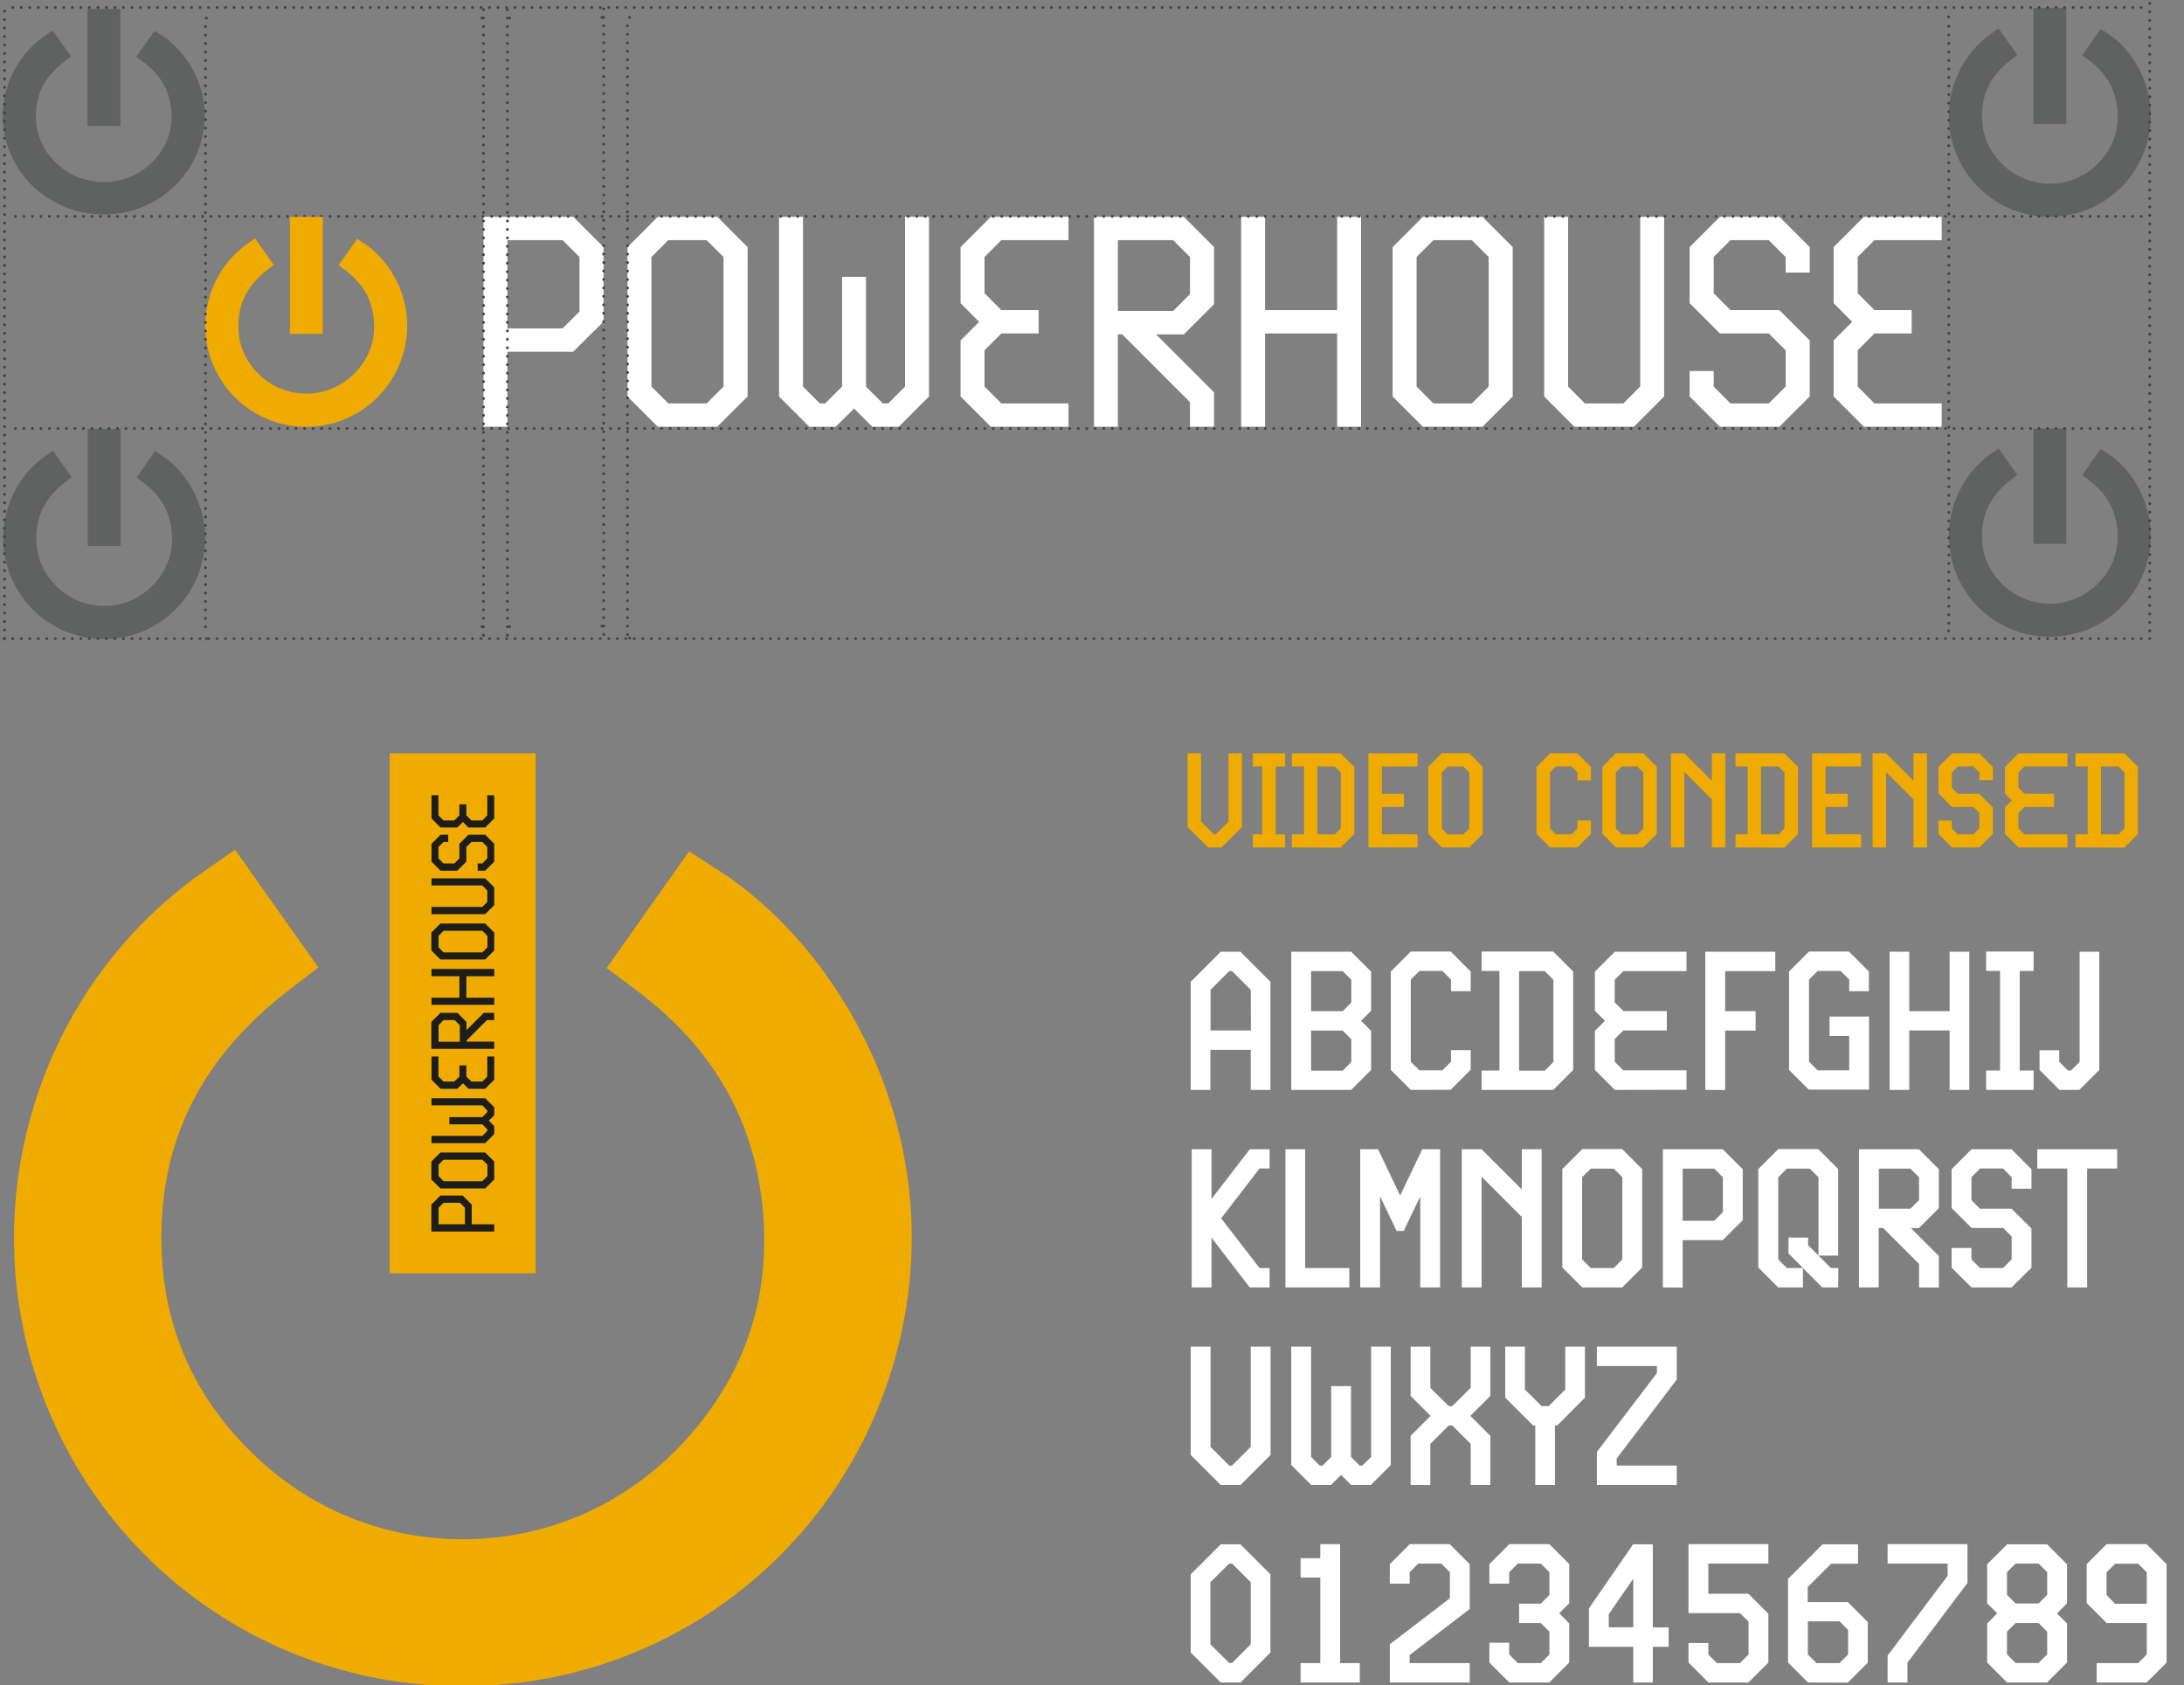 <?xml version="1.0" encoding="UTF-8"?> <svg xmlns="http://www.w3.org/2000/svg" xmlns:xlink="http://www.w3.org/1999/xlink" version="1.1" id="Layer_1" x="0px" y="0px" viewBox="0 0 1542.2 1190.2" style="enable-background:new 0 0 1542.2 1190.2;" xml:space="preserve"><rect x="0" y="0" width="1542.2" height="1190.2" fill="#808080" stroke="none"/> <style type="text/css"> .st0{fill:#F0AB00;} .st1{fill:none;stroke:#3D4242;stroke-width:2;stroke-linecap:round;stroke-linejoin:round;stroke-dasharray:0,5.988;} .st2{fill:none;stroke:#3D4242;stroke-width:2;stroke-linecap:round;stroke-linejoin:round;} .st3{fill:#FFFFFF;} .st4{opacity:0.5;} .st5{clip-path:url(#SVGID_00000118363532391894804780000006086328746120376705_);fill:#3F4444;} .st6{clip-path:url(#SVGID_00000040566066243110913420000010939183939367129481_);fill:#3F4444;} .st7{clip-path:url(#SVGID_00000089532870808393352130000006015029079931954835_);fill:#3F4444;} .st8{clip-path:url(#SVGID_00000135688466740714473290000003114560456068568970_);fill:#3F4444;} .st9{clip-path:url(#SVGID_00000158710754640600963440000009164714158985982385_);fill:#3F4444;} .st10{clip-path:url(#SVGID_00000072279379693930810260000003394333568396973738_);fill:#3F4444;} .st11{clip-path:url(#SVGID_00000116931325769031260430000004270351153222407592_);fill:#3F4444;} .st12{clip-path:url(#SVGID_00000029037570182658758720000002027830227517073809_);fill:#3F4444;} .st13{clip-path:url(#SVGID_00000177458009428465888460000006929232015604341165_);fill:#3F4444;} .st14{clip-path:url(#SVGID_00000008107825907700785150000016466764437818957741_);fill:#3F4444;} .st15{clip-path:url(#SVGID_00000146491993930569184890000010174832333598088592_);fill:#3F4444;} .st16{clip-path:url(#SVGID_00000181052619880862665380000005329264739092838335_);fill:#3F4444;} .st17{clip-path:url(#SVGID_00000016068931101407587020000014439491575208713095_);fill:#3F4444;} .st18{clip-path:url(#SVGID_00000025400335718458619080000017696018957076234117_);fill:#3F4444;} .st19{clip-path:url(#SVGID_00000094585165222805108860000007997974881126485158_);fill:#3F4444;} .st20{clip-path:url(#SVGID_00000124849556142474783420000002324646466377575557_);fill:#3F4444;} .st21{fill:none;stroke:#3F4444;stroke-width:2;stroke-linecap:round;stroke-linejoin:round;stroke-dasharray:0,6.004;} .st22{fill:none;stroke:#3F4444;stroke-width:2;stroke-linecap:round;stroke-linejoin:round;} .st23{fill:none;stroke:#3F4444;stroke-width:2;stroke-linecap:round;stroke-linejoin:round;stroke-dasharray:0,6.012;} .st24{fill:none;stroke:#3F4444;stroke-width:2;stroke-linecap:round;stroke-linejoin:round;stroke-dasharray:0,5.97;} .st25{fill:none;stroke:#3F4444;stroke-width:2;stroke-linecap:round;stroke-linejoin:round;stroke-dasharray:0,6.022;} .st26{fill:#1D1D1B;} </style> <g> <g> <g> <g> <g> <path class="st0" d="M247.5,185.9c2.2-3,4.3-6.1,6.4-9.1c16.7,10.8,30.8,34.6,27.2,61.6c-4,30.4-28.5,53.5-57.9,56.5 c-31.6,3.3-59.3-16-68.8-44.1c-9.8-28.9,2-58.8,24.3-74.2c2.1,3,4.3,6.1,6.5,9.1c-15.5,11.9-23.5,27.4-22.7,47 c0.6,14.6,6.6,26.9,17.3,36.8c21.6,20,55.6,19.3,76.2-3c11-11.9,15.7-26.1,14-42.2C268.3,208.4,260.4,195.6,247.5,185.9"></path> </g> </g> <g> <g> <path class="st0" d="M216.3,301.4c-30.5,0-57.6-19.1-67.6-48.5c-10.1-29.9,0.8-63.2,26.5-81.1l4.9-3.4l13.2,18.7l-4.6,3.5 c-14.4,11.1-21.1,24.8-20.3,41.9c0.5,12.7,5.7,23.7,15.3,32.7c9.4,8.7,21.6,13.2,34.4,12.8c12.7-0.5,24.5-6,33.3-15.4 c9.8-10.6,14-23.2,12.5-37.5c-1.5-14.1-8-25.3-20.1-34.3l-4.7-3.5l13.1-18.6l4.8,3.1c17.3,11.1,34,37,29.9,67.5 c-4.4,32.9-30.4,58.3-63.2,61.7C221.3,301.3,218.8,301.4,216.3,301.4"></path> </g> </g> </g> </g> </g> <g> <g> <line class="st1" x1="1518" y1="8.4" x2="1518" y2="442.5"></line> </g> </g> <g> <g> <g> <g> <g> <path class="st2" d="M1518,445.5L1518,445.5 M1518,2.4L1518,2.4"></path> </g> </g> </g> </g> </g> <g> <g> <path class="st3" d="M409.2,181.5l-11.9-11.9h-39v62.3h39l11.9-11.9V181.5z M341.4,301.4V153.1h63.4l21.4,21.4v52.6l-21.5,21.3 h-46.4v53L341.4,301.4L341.4,301.4z"></path> </g> </g> <g> <g> <path class="st3" d="M510.9,181.5L499,169.6h-27.1L460,181.5V273l11.9,11.9H499l11.9-11.9V181.5z M464.5,301.4L443.1,280V174.5 l21.4-21.4h42l21.4,21.4V280l-21.5,21.4H464.5z"></path> </g> </g> <g> <g> <polygon class="st3" points="616,301.4 603.1,288.5 590.1,301.4 571.5,301.4 550.1,280 550.1,153.1 567,153.1 567,273 578.9,284.9 582.7,284.9 594.6,273 594.6,195.5 611.5,195.5 611.5,273 623.4,284.9 627.2,284.9 639.1,273 639.1,153.1 656,153.1 656,280 634.6,301.4 "></polygon> </g> </g> <g> <g> <polygon class="st3" points="699.7,301.4 678.3,280 678.3,240.4 691.4,227.3 678.3,214.1 678.3,174.5 699.7,153.1 754.5,153.1 754.5,169.6 707.1,169.6 695.2,181.5 695.2,207.1 707.1,219 733.4,219 733.4,235.5 707.1,235.5 695.2,247.4 695.2,273 707.1,284.9 754.5,284.9 754.5,301.4 "></polygon> </g> </g> <g> <g> <path class="st3" d="M840.3,181.5l-11.9-11.9h-39v50h39l11.9-11.9V181.5z M840.3,301.4V284l-47.9-47.9h-3v65.3h-16.9V153.1h63.4 l21.4,21.4v40.3l-21.4,21.4h-19.5l40.9,40.9v24.3H840.3z"></path> </g> </g> <g> <g> <polygon class="st3" points="944.2,301.4 944.2,235.5 893.3,235.5 893.3,301.4 876.4,301.4 876.4,153.1 893.3,153.1 893.3,219 944.2,219 944.2,153.1 961.1,153.1 961.1,301.4 "></polygon> </g> </g> <g> <g> <path class="st3" d="M1051.2,181.5l-11.9-11.9h-27.1l-11.9,11.9V273l11.9,11.9h27.1l11.9-11.9V181.5z M1004.8,301.4L983.4,280 V174.5l21.4-21.4h42l21.4,21.4V280l-21.4,21.4H1004.8z"></path> </g> </g> <g> <g> <polygon class="st3" points="1111.8,301.4 1090.4,280 1090.4,153.1 1107.3,153.1 1107.3,273 1119.2,284.9 1146.3,284.9 1158.2,273 1158.2,153.1 1175.1,153.1 1175.1,280 1153.7,301.4 "></polygon> </g> </g> <g> <g> <polygon class="st3" points="1214.5,301.4 1193.1,280 1193.1,262 1210.1,262 1210.1,273 1221.9,284.9 1249,284.9 1260.9,273 1260.9,247.4 1249,235.5 1214.5,235.5 1193.1,214.1 1193.1,174.5 1214.5,153.1 1256.5,153.1 1277.9,174.5 1277.9,192.5 1260.9,192.5 1260.9,181.5 1249,169.6 1221.9,169.6 1210.1,181.5 1210.1,207.1 1221.9,219 1256.5,219 1277.9,240.4 1277.9,280 1256.5,301.4 "></polygon> </g> </g> <g> <g> <polygon class="st3" points="1316.2,301.4 1294.8,280 1294.8,240.4 1307.9,227.3 1294.8,214.1 1294.8,174.5 1316.2,153.1 1371.1,153.1 1371.1,169.6 1323.6,169.6 1311.8,181.5 1311.8,207.1 1323.6,219 1349.9,219 1349.9,235.5 1323.6,235.5 1311.8,247.4 1311.8,273 1323.6,284.9 1371.1,284.9 1371.1,301.4 "></polygon> </g> </g> <g> <g> <g> <g> <g> <g class="st4"> <g> <g> <g> <defs> <rect id="SVGID_1_" x="-15" y="-6.7" width="176.7" height="162.3"></rect> </defs> <clipPath id="SVGID_00000093878539564863757270000008051934710047945397_"> <use xlink:href="#SVGID_1_" style="overflow:visible;"></use> </clipPath> <path style="clip-path:url(#SVGID_00000093878539564863757270000008051934710047945397_);fill:#3F4444;" d="M104.5,39.1 c2.2-3,4.3-6.1,6.4-9.1c16.7,10.8,30.8,34.6,27.2,61.6c-4,30.4-28.5,53.5-57.9,56.5c-31.6,3.3-59.3-16-68.8-44.1 c-9.8-28.9,2-58.8,24.3-74.2c2.1,3,4.3,6.1,6.5,9.1c-15.5,11.9-23.5,27.4-22.7,47c0.6,14.6,6.6,26.9,17.3,36.8 c21.6,20,55.6,19.3,76.2-3c11-11.9,15.7-26.1,14-42.2C125.3,61.6,117.5,48.9,104.5,39.1"></path> </g> </g> <g> <g> <defs> <rect id="SVGID_00000172411406613284282830000015865275573981195693_" x="-15" y="-6.7" width="176.7" height="162.3"></rect> </defs> <clipPath id="SVGID_00000038389496736109992550000012287469082503137969_"> <use xlink:href="#SVGID_00000172411406613284282830000015865275573981195693_" style="overflow:visible;"></use> </clipPath> <path style="clip-path:url(#SVGID_00000038389496736109992550000012287469082503137969_);fill:#3F4444;" d="M73.3,151.5 c-30.5,0-57.6-18.7-67.6-47.4C-4.4,74.9,6.5,42.4,32.2,24.9l4.9-3.3l13.2,18.3l-4.6,3.4C31.3,54.1,24.6,67.5,25.4,84.2 c0.5,12.4,5.7,23.2,15.3,31.9c9.4,8.5,21.6,12.9,34.4,12.5c12.7-0.5,24.5-5.9,33.3-15c9.8-10.4,14-22.7,12.5-36.6 c-1.5-13.8-8-24.7-20.1-33.5l-4.7-3.4l13.1-18.2l4.8,3c17.3,10.8,34,36.1,29.9,65.9c-4.4,32.1-30.4,57-63.2,60.3 C78.4,151.4,75.8,151.5,73.3,151.5"></path> </g> </g> <g> <g> <defs> <rect id="SVGID_00000018920535881198724780000012340235006560531100_" x="-15" y="-6.7" width="176.7" height="162.3"></rect> </defs> <clipPath id="SVGID_00000136394583040303089300000008795802212456289458_"> <use xlink:href="#SVGID_00000018920535881198724780000012340235006560531100_" style="overflow:visible;"></use> </clipPath> <rect x="67.8" y="12.3" style="clip-path:url(#SVGID_00000136394583040303089300000008795802212456289458_);fill:#3F4444;" width="11.2" height="70.6"></rect> </g> </g> <g> <g> <defs> <rect id="SVGID_00000013897731832753901730000015365897661617683105_" x="-15" y="-6.7" width="176.7" height="162.3"></rect> </defs> <clipPath id="SVGID_00000128487542315350916300000011268293317837104012_"> <use xlink:href="#SVGID_00000013897731832753901730000015365897661617683105_" style="overflow:visible;"></use> </clipPath> <rect x="61.8" y="6.3" style="clip-path:url(#SVGID_00000128487542315350916300000011268293317837104012_);fill:#3F4444;" width="23.2" height="82.7"></rect> </g> </g> </g> </g> </g> </g> <g> <g> <g class="st4"> <g> <g> <g> <defs> <rect id="SVGID_00000116196823301938620170000011873287233720450199_" x="-14.7" y="289.9" width="176.7" height="162.3"></rect> </defs> <clipPath id="SVGID_00000145050480263441301150000004677565684973771663_"> <use xlink:href="#SVGID_00000116196823301938620170000011873287233720450199_" style="overflow:visible;"></use> </clipPath> <path style="clip-path:url(#SVGID_00000145050480263441301150000004677565684973771663_);fill:#3F4444;" d="M104.8,335.8 c2.2-3,4.3-6.1,6.4-9.1c16.7,10.8,30.8,34.6,27.2,61.6c-4,30.4-28.5,53.5-57.9,56.5c-31.6,3.3-59.3-16-68.8-44.1 c-9.8-28.9,2-58.8,24.3-74.2c2.1,3,4.3,6.1,6.5,9.1C27,347.5,19,363,19.8,382.6c0.6,14.6,6.6,26.9,17.3,36.8 c21.6,20,55.6,19.3,76.2-3c11-11.9,15.7-26.1,14-42.2C125.6,358.2,117.7,345.5,104.8,335.8"></path> </g> </g> <g> <g> <defs> <rect id="SVGID_00000132800355944850668640000013246482019664613269_" x="-14.7" y="289.9" width="176.7" height="162.3"></rect> </defs> <clipPath id="SVGID_00000178188483632136226410000010674140402199919531_"> <use xlink:href="#SVGID_00000132800355944850668640000013246482019664613269_" style="overflow:visible;"></use> </clipPath> <path style="clip-path:url(#SVGID_00000178188483632136226410000010674140402199919531_);fill:#3F4444;" d="M73.6,451.3 c-30.5,0-57.6-19.1-67.6-48.5c-10.1-29.9,0.8-63.2,26.5-81.1l4.9-3.4L50.6,337l-4.6,3.5c-14.4,11.1-21.1,24.8-20.3,41.9 c0.5,12.7,5.7,23.7,15.3,32.7c9.4,8.7,21.6,13.2,34.4,12.8c12.7-0.5,24.5-6,33.3-15.4c9.8-10.6,14-23.2,12.5-37.5 c-1.5-14.1-8-25.3-20.1-34.3l-4.7-3.5l13.1-18.6l4.8,3.1c17.3,11.1,34,37,29.9,67.5c-4.4,32.9-30.4,58.3-63.2,61.7 C78.6,451.1,76.1,451.3,73.6,451.3"></path> </g> </g> <g> <g> <defs> <rect id="SVGID_00000068674852200092560230000004301585072798584478_" x="-14.7" y="289.9" width="176.7" height="162.3"></rect> </defs> <clipPath id="SVGID_00000078727432397203936290000009711660799826166401_"> <use xlink:href="#SVGID_00000068674852200092560230000004301585072798584478_" style="overflow:visible;"></use> </clipPath> <rect x="68" y="309" style="clip-path:url(#SVGID_00000078727432397203936290000009711660799826166401_);fill:#3F4444;" width="11.2" height="70.6"></rect> </g> </g> <g> <g> <defs> <rect id="SVGID_00000156546638532513567650000014336503370396134063_" x="-14.7" y="289.9" width="176.7" height="162.3"></rect> </defs> <clipPath id="SVGID_00000165928473274180852860000012232627340632672425_"> <use xlink:href="#SVGID_00000156546638532513567650000014336503370396134063_" style="overflow:visible;"></use> </clipPath> <rect x="62" y="302.9" style="clip-path:url(#SVGID_00000165928473274180852860000012232627340632672425_);fill:#3F4444;" width="23.2" height="82.7"></rect> </g> </g> </g> </g> </g> </g> <g> <g> <g class="st4"> <g> <g> <g> <defs> <rect id="SVGID_00000113328520468168558680000004839788226995652019_" x="1359.2" y="-8.2" width="176.7" height="162.3"></rect> </defs> <clipPath id="SVGID_00000056405896535370682870000007845185436623397282_"> <use xlink:href="#SVGID_00000113328520468168558680000004839788226995652019_" style="overflow:visible;"></use> </clipPath> <path style="clip-path:url(#SVGID_00000056405896535370682870000007845185436623397282_);fill:#3F4444;" d="M1478.7,37.6 c2.2-3,4.3-6.1,6.4-9.1c16.7,10.8,30.8,34.6,27.2,61.6c-4,30.4-28.5,53.5-57.9,56.5c-31.6,3.3-59.3-16-68.8-44.1 c-9.8-28.9,2-58.8,24.3-74.2c2.1,3,4.3,6.1,6.5,9.1c-15.5,11.9-23.5,27.4-22.7,47c0.6,14.6,6.6,26.9,17.3,36.8 c21.6,20,55.6,19.3,76.2-3c11-11.9,15.7-26.1,14-42.2C1499.5,60,1491.6,47.3,1478.7,37.6"></path> </g> </g> <g> <g> <defs> <rect id="SVGID_00000065055754174754014830000007767649861289705381_" x="1359.2" y="-8.2" width="176.7" height="162.3"></rect> </defs> <clipPath id="SVGID_00000125584957798252481740000006675139604271023512_"> <use xlink:href="#SVGID_00000065055754174754014830000007767649861289705381_" style="overflow:visible;"></use> </clipPath> <path style="clip-path:url(#SVGID_00000125584957798252481740000006675139604271023512_);fill:#3F4444;" d="M1447.5,153.1 c-30.5,0-57.6-19.1-67.6-48.5c-10.1-29.9,0.8-63.2,26.5-81.1l4.9-3.4l13.2,18.7l-4.6,3.5c-14.4,11.1-21.1,24.8-20.3,41.9 c0.5,12.7,5.7,23.7,15.3,32.7c9.4,8.7,21.6,13.2,34.4,12.8c12.7-0.5,24.5-6,33.3-15.4c9.8-10.6,14-23.2,12.5-37.5 c-1.5-14.1-8-25.3-20.1-34.3l-4.7-3.5l13.1-18.6l4.8,3.1c17.3,11.1,34,37,29.9,67.5c-4.4,32.9-30.4,58.3-63.2,61.7 C1452.5,153,1450,153.1,1447.5,153.1"></path> </g> </g> <g> <g> <defs> <rect id="SVGID_00000140715582186327819360000009389915237990667684_" x="1359.2" y="-8.2" width="176.7" height="162.3"></rect> </defs> <clipPath id="SVGID_00000123423539962643598350000003278581421008004258_"> <use xlink:href="#SVGID_00000140715582186327819360000009389915237990667684_" style="overflow:visible;"></use> </clipPath> <rect x="1441.9" y="10.8" style="clip-path:url(#SVGID_00000123423539962643598350000003278581421008004258_);fill:#3F4444;" width="11.2" height="70.6"></rect> </g> </g> <g> <g> <defs> <rect id="SVGID_00000121266613876076678070000009093628334956197812_" x="1359.2" y="-8.2" width="176.7" height="162.3"></rect> </defs> <clipPath id="SVGID_00000014607833486266461170000014089880624033526972_"> <use xlink:href="#SVGID_00000121266613876076678070000009093628334956197812_" style="overflow:visible;"></use> </clipPath> <rect x="1435.9" y="5.6" style="clip-path:url(#SVGID_00000014607833486266461170000014089880624033526972_);fill:#3F4444;" width="23.2" height="81.9"></rect> </g> </g> </g> </g> </g> </g> <g> <g> <g class="st4"> <g> <g> <g> <defs> <rect id="SVGID_00000004517160071705892100000014778877276362025602_" x="1359.2" y="288.4" width="176.7" height="162.3"></rect> </defs> <clipPath id="SVGID_00000148619850200910346970000016644211669784532108_"> <use xlink:href="#SVGID_00000004517160071705892100000014778877276362025602_" style="overflow:visible;"></use> </clipPath> <path style="clip-path:url(#SVGID_00000148619850200910346970000016644211669784532108_);fill:#3F4444;" d="M1478.7,334.3 c2.2-3,4.3-6.1,6.4-9.1c16.7,10.8,30.8,34.6,27.2,61.6c-4,30.4-28.5,53.5-57.9,56.5c-31.6,3.3-59.3-16-68.8-44.1 c-9.8-28.9,2-58.8,24.3-74.2c2.1,3,4.3,6.1,6.5,9.1c-15.5,11.9-23.5,27.4-22.7,47c0.6,14.6,6.6,26.9,17.3,36.8 c21.6,20,55.6,19.3,76.2-3c11-11.9,15.7-26.1,14-42.2C1499.5,356.7,1491.6,344,1478.7,334.3"></path> </g> </g> <g> <g> <defs> <rect id="SVGID_00000095314651916121974710000013635713256392664713_" x="1359.2" y="288.4" width="176.7" height="162.3"></rect> </defs> <clipPath id="SVGID_00000059296617288418063290000004653954375018240142_"> <use xlink:href="#SVGID_00000095314651916121974710000013635713256392664713_" style="overflow:visible;"></use> </clipPath> <path style="clip-path:url(#SVGID_00000059296617288418063290000004653954375018240142_);fill:#3F4444;" d="M1447.5,449.7 c-30.5,0-57.6-19.1-67.6-48.5c-10.1-29.9,0.8-63.2,26.5-81.1l4.9-3.4l13.2,18.7l-4.6,3.5c-14.4,11.1-21.1,24.8-20.3,41.9 c0.5,12.7,5.7,23.7,15.3,32.7c9.4,8.7,21.6,13.2,34.4,12.8c12.7-0.5,24.5-6,33.3-15.4c9.8-10.6,14-23.2,12.5-37.5 c-1.5-14.1-8-25.3-20.1-34.3l-4.7-3.5l13.1-18.6l4.8,3.1c17.3,11.1,34,37,29.9,67.5c-4.4,32.9-30.4,58.3-63.2,61.7 C1452.5,449.6,1450,449.7,1447.5,449.7"></path> </g> </g> <g> <g> <defs> <rect id="SVGID_00000033337027641235419610000013143302817919529653_" x="1359.2" y="288.4" width="176.7" height="162.3"></rect> </defs> <clipPath id="SVGID_00000150803498923073133520000007274179844251395518_"> <use xlink:href="#SVGID_00000033337027641235419610000013143302817919529653_" style="overflow:visible;"></use> </clipPath> <rect x="1441.9" y="307.4" style="clip-path:url(#SVGID_00000150803498923073133520000007274179844251395518_);fill:#3F4444;" width="11.2" height="70.6"></rect> </g> </g> <g> <g> <defs> <rect id="SVGID_00000183247272575904617720000014442281497934614417_" x="1359.2" y="288.4" width="176.7" height="162.3"></rect> </defs> <clipPath id="SVGID_00000112612429066914422040000001140733276073913733_"> <use xlink:href="#SVGID_00000183247272575904617720000014442281497934614417_" style="overflow:visible;"></use> </clipPath> <rect x="1435.9" y="302.6" style="clip-path:url(#SVGID_00000112612429066914422040000001140733276073913733_);fill:#3F4444;" width="23.2" height="81.5"></rect> </g> </g> </g> </g> </g> </g> </g> </g> </g> <g> <g> <line class="st21" x1="16.9" y1="152.8" x2="1509" y2="152.8"></line> </g> </g> <g> <g> <path class="st22" d="M1512,152.8L1512,152.8 M10.9,152.8L10.9,152.8"></path> </g> </g> <g> <g> <line class="st21" x1="16.9" y1="302.6" x2="1509" y2="302.6"></line> </g> </g> <g> <g> <path class="st22" d="M1512,302.6L1512,302.6 M10.9,302.6L10.9,302.6"></path> </g> </g> <g> <g> <line class="st23" x1="9" y1="451" x2="1515" y2="451"></line> </g> <g> <line class="st23" x1="9" y1="5.3" x2="1515" y2="5.3"></line> </g> </g> <g> <g> <g> <g> <g> <path class="st22" d="M1518,451L1518,451 M3,451L3,451"></path> </g> </g> </g> </g> </g> <g> <g> <path class="st24" d="M147,447"></path> <path class="st24" d="M147,18.8"></path> </g> </g> <line class="st24" x1="145.1" y1="18.8" x2="145.1" y2="447"></line> <g> <g> <path class="st22" d="M145.7,451L145.7,451 M145.7,12.8L145.7,12.8"></path> </g> </g> <g> <g> <g> <g> <g> <line class="st1" x1="3.2" y1="13.8" x2="3.2" y2="448"></line> </g> </g> <g> <g> <path class="st2" d="M3.2,451L3.2,451 M3.2,7.9L3.2,7.9"></path> </g> </g> </g> </g> </g> <g> <g> <line class="st25" x1="1376.1" y1="18.6" x2="1376.1" y2="443.2"></line> </g> </g> <g> <g> <path class="st22" d="M1376,445.5L1376,445.5 M1376,11.9L1376,11.9"></path> </g> </g> <g> <g> <rect x="210.7" y="159.1" class="st0" width="11.2" height="70.6"></rect> </g> </g> <g> <g> <rect x="204.7" y="153.1" class="st0" width="23.2" height="82.7"></rect> </g> </g> <g> <g> <line class="st24" x1="341.4" y1="6.8" x2="341.4" y2="453.7"></line> </g> </g> <g> <g> <path class="st22" d="M340.3,442.6L340.3,442.6 M340.3,12.8L340.3,12.8"></path> </g> </g> <g> <g> <line class="st24" x1="358.3" y1="6.8" x2="358.3" y2="453.7"></line> </g> </g> <g> <g> <path class="st22" d="M359.9,442.6L359.9,442.6 M359.9,12.8L359.9,12.8"></path> </g> </g> <g> <g> <line class="st24" x1="426.3" y1="6.3" x2="426.3" y2="452.4"></line> </g> </g> <g> <g> <path class="st22" d="M425,442.2L425,442.2 M425,12.3L425,12.3"></path> </g> </g> <g> <g> <line class="st24" x1="443.1" y1="18.3" x2="443.1" y2="450.6"></line> </g> </g> <g> <g> <path class="st22" d="M444.6,450.6L444.6,450.6 M444.6,12.3L444.6,12.3"></path> </g> </g> <g> <g> <polygon class="st0" points="877,584.1 862.6,598.5 853.1,598.5 838.6,584.1 838.6,532 848.1,532 848.1,580.2 857.2,589.2 858.5,589.2 867.5,580.2 867.5,532 877,532 "></polygon> </g> </g> <g> <g> <polygon class="st0" points="884.7,598.5 884.7,589.2 891.3,589.2 891.3,541.3 884.7,541.3 884.7,532 907.5,532 907.5,541.3 900.8,541.3 900.8,589.2 907.5,589.2 907.5,598.5 "></polygon> </g> </g> <g> <g> <path class="st0" d="M946.8,545.5l-4.2-4.2h-12.4v47.9h12.4l4.2-4.2V545.5z M912.2,598.5v-9.3h8.6v-47.9h-8.6V532h34.5l9.6,9.6 V589l-9.6,9.6L912.2,598.5L912.2,598.5z"></path> </g> </g> <g> <g> <polygon class="st0" points="966.3,598.5 966.3,532 1001,532 1001,541.3 975.8,541.3 975.8,560.6 991.4,560.6 991.4,569.9 975.8,569.9 975.8,589.2 1001,589.2 1001,598.5 "></polygon> </g> </g> <g> <g> <path class="st0" d="M1037.5,545.5l-4.2-4.2h-11l-4.2,4.2v39.6l4.2,4.2h11l4.2-4.2V545.5z M1018.2,598.5l-9.6-9.6v-47.4l9.6-9.6 h19.2l9.6,9.6v47.4l-9.6,9.6H1018.2z"></path> </g> </g> <g> <g> <polygon class="st0" points="1094.6,598.5 1085,588.9 1085,541.6 1094.6,532 1113.8,532 1123.4,541.6 1123.4,551.1 1113.9,551.1 1113.9,545.5 1109.7,541.3 1098.7,541.3 1094.5,545.5 1094.5,585 1098.7,589.2 1109.7,589.2 1113.9,585 1113.9,579.4 1123.4,579.4 1123.4,588.9 1113.8,598.5 "></polygon> </g> </g> <g> <g> <path class="st0" d="M1160.4,545.5l-4.2-4.2h-11l-4.2,4.2v39.6l4.2,4.2h11l4.2-4.2V545.5z M1141.1,598.5l-9.6-9.6v-47.4l9.6-9.6 h19.2l9.6,9.6v47.4l-9.6,9.6H1141.1z"></path> </g> </g> <g> <g> <polygon class="st0" points="1208.8,598.5 1208.8,564.6 1189.4,545.2 1189.4,598.5 1179.9,598.5 1179.9,532 1189.4,532 1208.8,551.4 1208.8,532 1218.3,532 1218.3,598.5 "></polygon> </g> </g> <g> <g> <path class="st0" d="M1260.1,545.5l-4.2-4.2h-12.4v47.9h12.4l4.2-4.2V545.5z M1225.5,598.5v-9.3h8.6v-47.9h-8.6V532h34.5l9.6,9.6 V589l-9.6,9.6L1225.5,598.5L1225.5,598.5z"></path> </g> </g> <g> <g> <polygon class="st0" points="1279.6,598.5 1279.6,532 1314.2,532 1314.2,541.3 1289.1,541.3 1289.1,560.6 1304.7,560.6 1304.7,569.9 1289.1,569.9 1289.1,589.2 1314.2,589.2 1314.2,598.5 "></polygon> </g> </g> <g> <g> <polygon class="st0" points="1351.2,598.5 1351.2,564.6 1331.8,545.2 1331.8,598.5 1322.3,598.5 1322.3,532 1331.8,532 1351.2,551.4 1351.2,532 1360.7,532 1360.7,598.5 "></polygon> </g> </g> <g> <g> <polygon class="st0" points="1397.6,598.5 1378.4,598.5 1368.8,589 1368.8,579.5 1378.3,579.5 1378.3,585 1382.5,589.2 1393.5,589.2 1397.7,585 1397.7,574 1393.6,569.9 1378.4,569.9 1368.8,560.3 1368.8,541.6 1378.4,532 1397.6,532 1407.2,541.6 1407.2,551 1397.7,551 1397.7,545.5 1393.5,541.3 1382.5,541.3 1378.3,545.5 1378.3,556.5 1382.4,560.6 1397.6,560.6 1407.2,570.2 1407.2,589 "></polygon> </g> </g> <g> <g> <polygon class="st0" points="1425.4,598.5 1415.8,588.9 1415.8,570.1 1420.6,565.3 1415.8,560.4 1415.8,541.6 1425.4,532 1459.9,532 1459.9,541.3 1429.5,541.3 1425.3,545.5 1425.3,556.4 1429.5,560.6 1450.4,560.6 1450.4,569.9 1429.5,569.9 1425.3,574.1 1425.3,585 1429.5,589.2 1459.9,589.2 1459.9,598.5 "></polygon> </g> </g> <g> <g> <path class="st0" d="M1500.2,545.5l-4.2-4.2h-12.4v47.9h12.4l4.2-4.2V545.5z M1465.6,598.5v-9.3h8.6v-47.9h-8.6V532h34.5l9.6,9.6 V589l-9.6,9.6L1465.6,598.5L1465.6,598.5z"></path> </g> </g> <g> <g> <path class="st3" d="M1454.3,769.7l-14.1-14.1v-13.9h13.9v8.2l6.1,6.1h2.2l6.1-6.1v-77.8h13.9v83.5l-14.1,14.1H1454.3 L1454.3,769.7z M1402.5,769.7V756h9.8v-70.3h-9.8V672h33.5v13.7h-9.8V756h9.8v13.7H1402.5z M1376.7,769.7v-42h-28.5v42h-13.9 v-97.6h13.9v42h28.5v-42h13.9v97.6H1376.7z M1277.4,769.7l-14.1-14.1v-69.5l14.1-14.1h28.2l14.1,14.1V700h-13.9v-8.2l-6.1-6.1 h-16.2l-6.1,6.1v58l6.1,6.1h22.3v-24.3h-13.9v-13.7h27.9v51.6h-42.4V769.7z M1204.2,769.7v-97.6h49.4v13.7h-35.4v28.3h21.5v13.7 h-21.5v42L1204.2,769.7L1204.2,769.7z M1140.3,769.7l-14.1-14.1V728l7.1-7.1l-7.1-7.1v-27.6l14.1-14.1h50.6v13.7h-44.6l-6.1,6.1 v16l6.1,6.1h30.7v13.7h-30.7l-6.1,6.1v16l6.1,6.1h44.6v13.7L1140.3,769.7L1140.3,769.7z M1096.9,691.9l-6.1-6.1h-18.1v70.3h18.1 l6.1-6.1V691.9z M1046.2,769.7V756h12.6v-70.3h-12.6V672h50.6l14.1,14.1v69.5l-14.1,14.1L1046.2,769.7L1046.2,769.7z M996.2,769.7 l-14.1-14.1v-69.5l14.1-14.1h28.2l14.1,14.1V700h-13.9v-8.2l-6.1-6.1h-16.2l-6.1,6.1v58l6.1,6.1h16.2l6.1-6.1v-8.2h13.9v13.9 l-14.1,14.1L996.2,769.7L996.2,769.7z M954.2,733.9l-6.1-6.1h-22.3v28.3h22.3l6.1-6.1V733.9z M954.2,691.9l-6.1-6.1h-22.3v28.3 h22.3l6.1-6.1V691.9z M911.8,769.7v-97.6h42.3l14.1,14.1v27.6l-7.1,7.1l7.1,7.1v27.6l-14.1,14.1L911.8,769.7L911.8,769.7z M883.2,699L870,685.8h-2L854.8,699v28.7h28.5L883.2,699L883.2,699z M883.2,769.7v-28.3h-28.5v28.3h-13.9v-76.4l21.2-21.2h13.9 l21.2,21.2v76.4H883.2z"></path> </g> </g> <g> <g> <polygon class="st3" points="882.5,909.2 855.5,874.1 855.5,909.2 841.5,909.2 841.5,811.6 855.5,811.6 855.5,846.7 882.5,811.6 896.5,811.6 896.5,825.2 889.4,825.2 862.3,860.4 889.4,895.5 896.5,895.5 896.5,909.2 "></polygon> </g> </g> <g> <g> <polygon class="st3" points="907.7,909.2 907.7,811.6 921.6,811.6 921.6,895.5 952.8,895.5 952.8,909.2 "></polygon> </g> </g> <g> <g> <polygon class="st3" points="1002.9,909.2 1002.9,844.9 991.2,869.3 986.2,869.3 974.5,844.9 974.5,909.2 960.5,909.2 960.5,811.6 973.1,811.6 988.7,844.3 1004.3,811.6 1016.9,811.6 1016.9,909.2 "></polygon> </g> </g> <g> <g> <polygon class="st3" points="1074.6,909.2 1074.6,859.4 1046.2,831 1046.2,909.2 1032.2,909.2 1032.2,811.6 1046.2,811.6 1074.6,840 1074.6,811.6 1088.6,811.6 1088.6,909.2 "></polygon> </g> </g> <g> <g> <path class="st3" d="M1145.6,831.4l-6.1-6.1h-16.2l-6.1,6.1v58l6.1,6.1h16.2l6.1-6.1V831.4z M1117.3,909.2l-14.1-14.1v-69.5 l14.1-14.1h28.2l14.1,14.1v69.5l-14.1,14.1H1117.3z"></path> </g> </g> <g> <g> <path class="st3" d="M1216.6,831.4l-6.1-6.1h-22.3v36.8h22.3l6.1-6.1V831.4z M1174.2,909.2v-97.6h42.3l14.1,14.1v36l-14.1,14.1 h-28.3v33.5L1174.2,909.2L1174.2,909.2z"></path> </g> </g> <g> <g> <path class="st3" d="M1273.2,895.5l-10.3-10.3V874h13.9v5.4l7.3,7.3v-55.3l-6.1-6.1h-16.2l-6.1,6.1v58l6.1,6.1H1273.2z M1298,909.2h-11.2l-13.7-13.7v13.7h-17.4l-14.1-14.1v-69.5l14.1-14.1h28.2l14.1,14.1v61.1h-13.9l8.8,8.8h5.2L1298,909.2 L1298,909.2z"></path> </g> </g> <g> <g> <path class="st3" d="M1355.1,831.4l-6.1-6.1h-22.3v28.3h22.3l6.1-6.1V831.4z M1355.1,909.2v-16.6l-25.4-25.4h-3.1v42h-13.9v-97.6 h42.3l14.1,14.1v27.5l-14.1,14.1h-5.6l19.7,19.7v22.3L1355.1,909.2L1355.1,909.2z"></path> </g> </g> <g> <g> <polygon class="st3" points="1420.4,909.2 1392.2,909.2 1378.1,895.3 1378.1,881.3 1392.1,881.3 1392.1,889.4 1398.2,895.5 1414.4,895.5 1420.5,889.4 1420.5,873.2 1414.5,867.2 1392.2,867.2 1378.1,853.1 1378.1,825.7 1392.2,811.6 1420.4,811.6 1434.5,825.7 1434.5,839.5 1420.5,839.5 1420.5,831.4 1414.4,825.2 1398.2,825.2 1392.1,831.4 1392.1,847.6 1398.1,853.6 1420.4,853.6 1434.5,867.6 1434.5,895.3 "></polygon> </g> </g> <g> <g> <polygon class="st3" points="1459.8,909.2 1459.8,825.2 1438.6,825.2 1438.6,811.6 1495,811.6 1495,825.2 1473.8,825.2 1473.8,909.2 "></polygon> </g> </g> <g> <g> <polygon class="st3" points="897.2,1027.5 876,1048.7 862,1048.7 840.8,1027.5 840.8,951 854.8,951 854.8,1021.8 868,1035 870,1035 883.2,1021.8 883.2,951 897.2,951 "></polygon> </g> </g> <g> <g> <polygon class="st3" points="954.1,1048.7 947,1041.6 939.9,1048.7 925.9,1048.7 911.8,1034.6 911.8,951 925.8,951 925.8,1028.9 931.9,1035 933.9,1035 940,1028.9 940,978.9 954,978.9 954,1028.9 960.1,1035 962,1035 968.2,1028.9 968.2,951 982.1,951 982.1,1034.6 968,1048.7 "></polygon> </g> </g> <g> <g> <polygon class="st3" points="1038.5,1048.7 1038.5,1019.7 1025.5,1006.7 1023,1006.7 1010,1019.7 1010,1048.7 996.1,1048.7 996.1,1014 1010.2,999.9 996.1,985.8 996.1,951 1010,951 1010,980.1 1023,993 1025.5,993 1038.5,980.1 1038.5,951 1052.4,951 1052.4,985.8 1038.3,999.9 1052.4,1014 1052.4,1048.7 "></polygon> </g> </g> <g> <g> <polygon class="st3" points="1084.1,1048.7 1084.1,1006.7 1082.6,1006.7 1062.9,987 1062.9,951 1076.8,951 1076.8,981.3 1088.6,993 1093.6,993 1105.3,981.3 1105.3,951 1119.2,951 1119.2,987 1099.6,1006.7 1098,1006.7 1098,1048.7 "></polygon> </g> </g> <g> <g> <polygon class="st3" points="1127.6,1048.7 1127.6,1025.4 1170,969.7 1170,964.7 1127.6,964.7 1127.6,951 1184,951 1184,974.3 1141.6,1030 1141.6,1035 1184,1035 1184,1048.7 "></polygon> </g> </g> <g> <g> <path class="st3" d="M870,1104.2h-2l-13.3,13.2v43.8l13.3,13.2h2l13.2-13.2v-43.8L870,1104.2z M876,1188.2h-14l-21.2-21.2v-55.2 l21.2-21.2h13.9l21.2,21.2v55.2L876,1188.2z"></path> </g> </g> <g> <g> <polygon class="st3" points="918.4,1188.2 918.4,1174.5 932.3,1174.5 932.3,1114.1 918.4,1114.1 918.4,1100.4 932.3,1100.4 932.3,1090.5 946.3,1090.5 946.3,1174.5 960.2,1174.5 960.2,1188.2 "></polygon> </g> </g> <g> <g> <polygon class="st3" points="981.4,1188.2 981.4,1161.2 1023.8,1128.7 1023.8,1110.3 1017.7,1104.2 1001.5,1104.2 995.4,1110.3 995.4,1118.4 981.4,1118.4 981.4,1104.6 995.5,1090.5 1023.7,1090.5 1037.8,1104.6 1037.8,1136.3 995.4,1168.8 995.4,1174.5 1037.8,1174.5 1037.8,1188.2 "></polygon> </g> </g> <g> <g> <polygon class="st3" points="1065.8,1188.2 1051.7,1174.1 1051.7,1160.1 1065.7,1160.1 1065.7,1168.4 1071.8,1174.5 1088,1174.5 1094.1,1168.4 1094.1,1152.3 1088,1146.2 1072.7,1146.2 1072.7,1132.5 1088,1132.5 1094.1,1126.4 1094.1,1110.3 1088,1104.2 1071.8,1104.2 1065.7,1110.3 1065.7,1118.4 1051.7,1118.4 1051.7,1104.6 1065.8,1090.5 1094,1090.5 1108.1,1104.6 1108.1,1132.2 1101,1139.3 1108.1,1146.5 1108.1,1174.1 1094,1188.2 "></polygon> </g> </g> <g> <g> <path class="st3" d="M1153.3,1114.9L1136,1140v9.2h17.3V1114.9z M1153.3,1188.2V1163H1122v-27.2l31.2-45.2h13.9v58.7h11.2v13.7 h-11.2v25.2H1153.3z"></path> </g> </g> <g> <g> <polygon class="st3" points="1206.4,1188.2 1192.3,1174.1 1192.3,1160.3 1206.3,1160.3 1206.3,1168.4 1212.4,1174.5 1228.6,1174.5 1234.7,1168.4 1234.7,1145.2 1228.7,1139.2 1192.3,1139.2 1192.3,1090.5 1248.7,1090.5 1248.7,1104.2 1206.3,1104.2 1206.3,1125.5 1234.6,1125.5 1248.7,1139.6 1248.7,1174.1 1234.6,1188.2 "></polygon> </g> </g> <g> <g> <path class="st3" d="M1305,1151.1l-6.1-6.1h-22.3v23.4l6.1,6.1h16.2l6.1-6.1L1305,1151.1L1305,1151.1z M1276.7,1188.2l-14.1-14.1 V1115l24.4-24.4h25v13.7h-19l-16.5,16.5v10.6h28.3l14.1,14.1v28.7l-14.1,14.1L1276.7,1188.2L1276.7,1188.2z"></path> </g> </g> <g> <g> <polygon class="st3" points="1332.9,1188.2 1332.9,1169.2 1375.3,1112.8 1375.3,1104.2 1332.9,1104.2 1332.9,1090.5 1389.3,1090.5 1389.3,1117.9 1346.9,1174.2 1346.9,1188.2 "></polygon> </g> </g> <g> <g> <path class="st3" d="M1445.6,1152.3l-6.1-6.1h-16.2l-6.1,6.1v16l6.1,6.1h16.2l6.1-6.1V1152.3z M1445.6,1110.3l-6.1-6.1h-16.2 l-6.1,6.1v16l6.1,6.1h16.2l6.1-6.1V1110.3z M1417.3,1188.2l-14.1-14.1v-27.6l7.1-7.1l-7.1-7.1v-27.6l14.1-14.1h28.2l14.1,14.1 v27.6l-7.1,7.1l7.1,7.1v27.6l-14.1,14.1H1417.3z"></path> </g> </g> <g> <g> <path class="st3" d="M1487.5,1126.4v-16l6.1-6.1h16.2l6.1,6.1v22.2h-22.3L1487.5,1126.4z M1487.6,1090.5l-14.1,14.1v27.5 l14.1,14.1h28.3v22.2l-6.1,6.1h-29.3v13.7h35.3l14.1-14.1v-69.5l-14.1-14.1L1487.6,1090.5L1487.6,1090.5z"></path> </g> </g> <g> <g> <g> <g> <g> <path class="st0" d="M465.2,677.9c9.6-13.5,19-26.9,28.5-40.3c74,47.8,136.9,153.9,121,273.9 c-17.9,135.1-126.5,237.5-257.1,251.1C217.4,1177.2,94,1091.4,51.8,966.9c-43.5-128.4,8.9-261,107.8-329.7 c9.5,13.5,19.1,26.9,28.7,40.5C119.6,730.5,83.9,799.3,87.6,886.4c2.8,64.7,29.2,119.5,76.7,163.5c95.8,89,247,85.7,338.4-13.4 c48.7-52.8,69.8-116,62.4-187.5C557.6,777.5,522.8,721,465.2,677.9"></path> </g> </g> <g> <g> <path class="st0" d="M326.6,1190.9c-135.4,0-255.9-85-300.1-215.5C-18.4,842.8,30,694.6,144.3,615.2l21.7-15.1l58.8,83.1 l-20.3,15.6c-64,49.2-93.6,110.1-90.3,186.3c2.4,56.6,25.4,105.4,68.1,145.1c41.7,38.8,95.8,58.8,152.8,56.7 c56.6-2.2,109-26.5,147.8-68.6c43.4-47,62-103.1,55.5-166.6c-6.5-62.5-35.7-112.4-89.2-152.5l-20.8-15.6l58.2-82.4l21.5,13.9 c76.6,49.4,150.9,164.4,133,299.8c-19.4,146.2-134.8,259-280.9,274.2C349,1190.3,337.7,1190.9,326.6,1190.9"></path> </g> </g> </g> </g> </g> <g> <g> <rect x="301.9" y="558.7" class="st0" width="49.6" height="313.8"></rect> </g> </g> <g> <g> <rect x="275.2" y="532" class="st0" width="103" height="367.2"></rect> </g> </g> <g> <g> <path class="st26" d="M349,869.7h-44.4v-19l6.4-6.4h15.7l6.4,6.4v13.9H349V869.7z M313.2,849.4l-3.5,3.5v11.7h18.6v-11.7l-3.5-3.5 H313.2z"></path> </g> </g> <g> <g> <path class="st26" d="M349,832.9l-6.4,6.4H311l-6.4-6.4v-12.6l6.4-6.4h31.6l6.4,6.4V832.9z M313.2,819l-3.5,3.5v8.1l3.5,3.6h27.4 l3.6-3.6v-8.1l-3.6-3.5H313.2z"></path> </g> </g> <g> <g> <polygon class="st26" points="349,787.6 345.2,791.4 349,795.3 349,800.9 342.6,807.3 304.7,807.3 304.7,802.2 340.6,802.2 344.1,798.6 344.1,797.5 340.6,794 317.3,794 317.3,788.9 340.6,788.9 344.1,785.3 344.1,784.2 340.6,780.6 304.7,780.6 304.7,775.6 342.6,775.6 349,782 "></polygon> </g> </g> <g> <g> <polygon class="st26" points="349,762.5 342.6,768.9 330.8,768.9 326.9,765 322.9,768.9 311.1,768.9 304.7,762.5 304.7,746.1 309.6,746.1 309.6,760.3 313.2,763.8 320.8,763.8 324.4,760.3 324.4,752.4 329.3,752.4 329.3,760.3 332.9,763.8 340.6,763.8 344.1,760.3 344.1,746.1 349,746.1 "></polygon> </g> </g> <g> <g> <path class="st26" d="M349,720.4h-5.2l-14.3,14.3v0.9H349v5.1h-44.4v-19l6.4-6.4h12l6.4,6.4v5.8l12.2-12.2h7.3L349,720.4 L349,720.4z M313.2,720.4l-3.5,3.6v11.7h15V724l-3.6-3.6H313.2z"></path> </g> </g> <g> <g> <polygon class="st26" points="349,689.4 329.3,689.4 329.3,704.6 349,704.6 349,709.6 304.7,709.6 304.7,704.6 324.4,704.6 324.4,689.4 304.7,689.4 304.7,684.3 349,684.3 "></polygon> </g> </g> <g> <g> <path class="st26" d="M349,671.2l-6.4,6.4H311l-6.4-6.4v-12.6l6.4-6.4h31.6l6.4,6.4V671.2z M313.2,657.3l-3.5,3.6v8.1l3.5,3.6 h27.4l3.6-3.6v-8.1l-3.6-3.6H313.2z"></path> </g> </g> <g> <g> <polygon class="st26" points="349,639.2 342.6,645.6 304.7,645.6 304.7,640.5 340.6,640.5 344.1,637 344.1,628.9 340.6,625.3 304.7,625.3 304.7,620.3 342.6,620.3 349,626.7 "></polygon> </g> </g> <g> <g> <polygon class="st26" points="349,608.5 342.6,614.9 337.3,614.9 337.3,609.8 340.6,609.8 344.1,606.2 344.1,598.1 340.6,594.6 332.9,594.6 329.3,598.1 329.3,608.5 322.9,614.9 311.1,614.9 304.7,608.5 304.7,595.9 311.1,589.5 316.5,589.5 316.5,594.6 313.2,594.6 309.6,598.1 309.6,606.2 313.2,609.8 320.8,609.8 324.4,606.2 324.4,595.9 330.8,589.5 342.6,589.5 349,595.9 "></polygon> </g> </g> <g> <g> <polygon class="st26" points="349,578 342.6,584.4 330.8,584.4 326.9,580.5 322.9,584.4 311.1,584.4 304.7,578 304.7,561.6 309.6,561.6 309.6,575.8 313.2,579.4 320.8,579.4 324.4,575.8 324.4,568 329.3,568 329.3,575.8 332.9,579.4 340.6,579.4 344.1,575.8 344.1,561.6 349,561.6 "></polygon> </g> </g> </svg> 